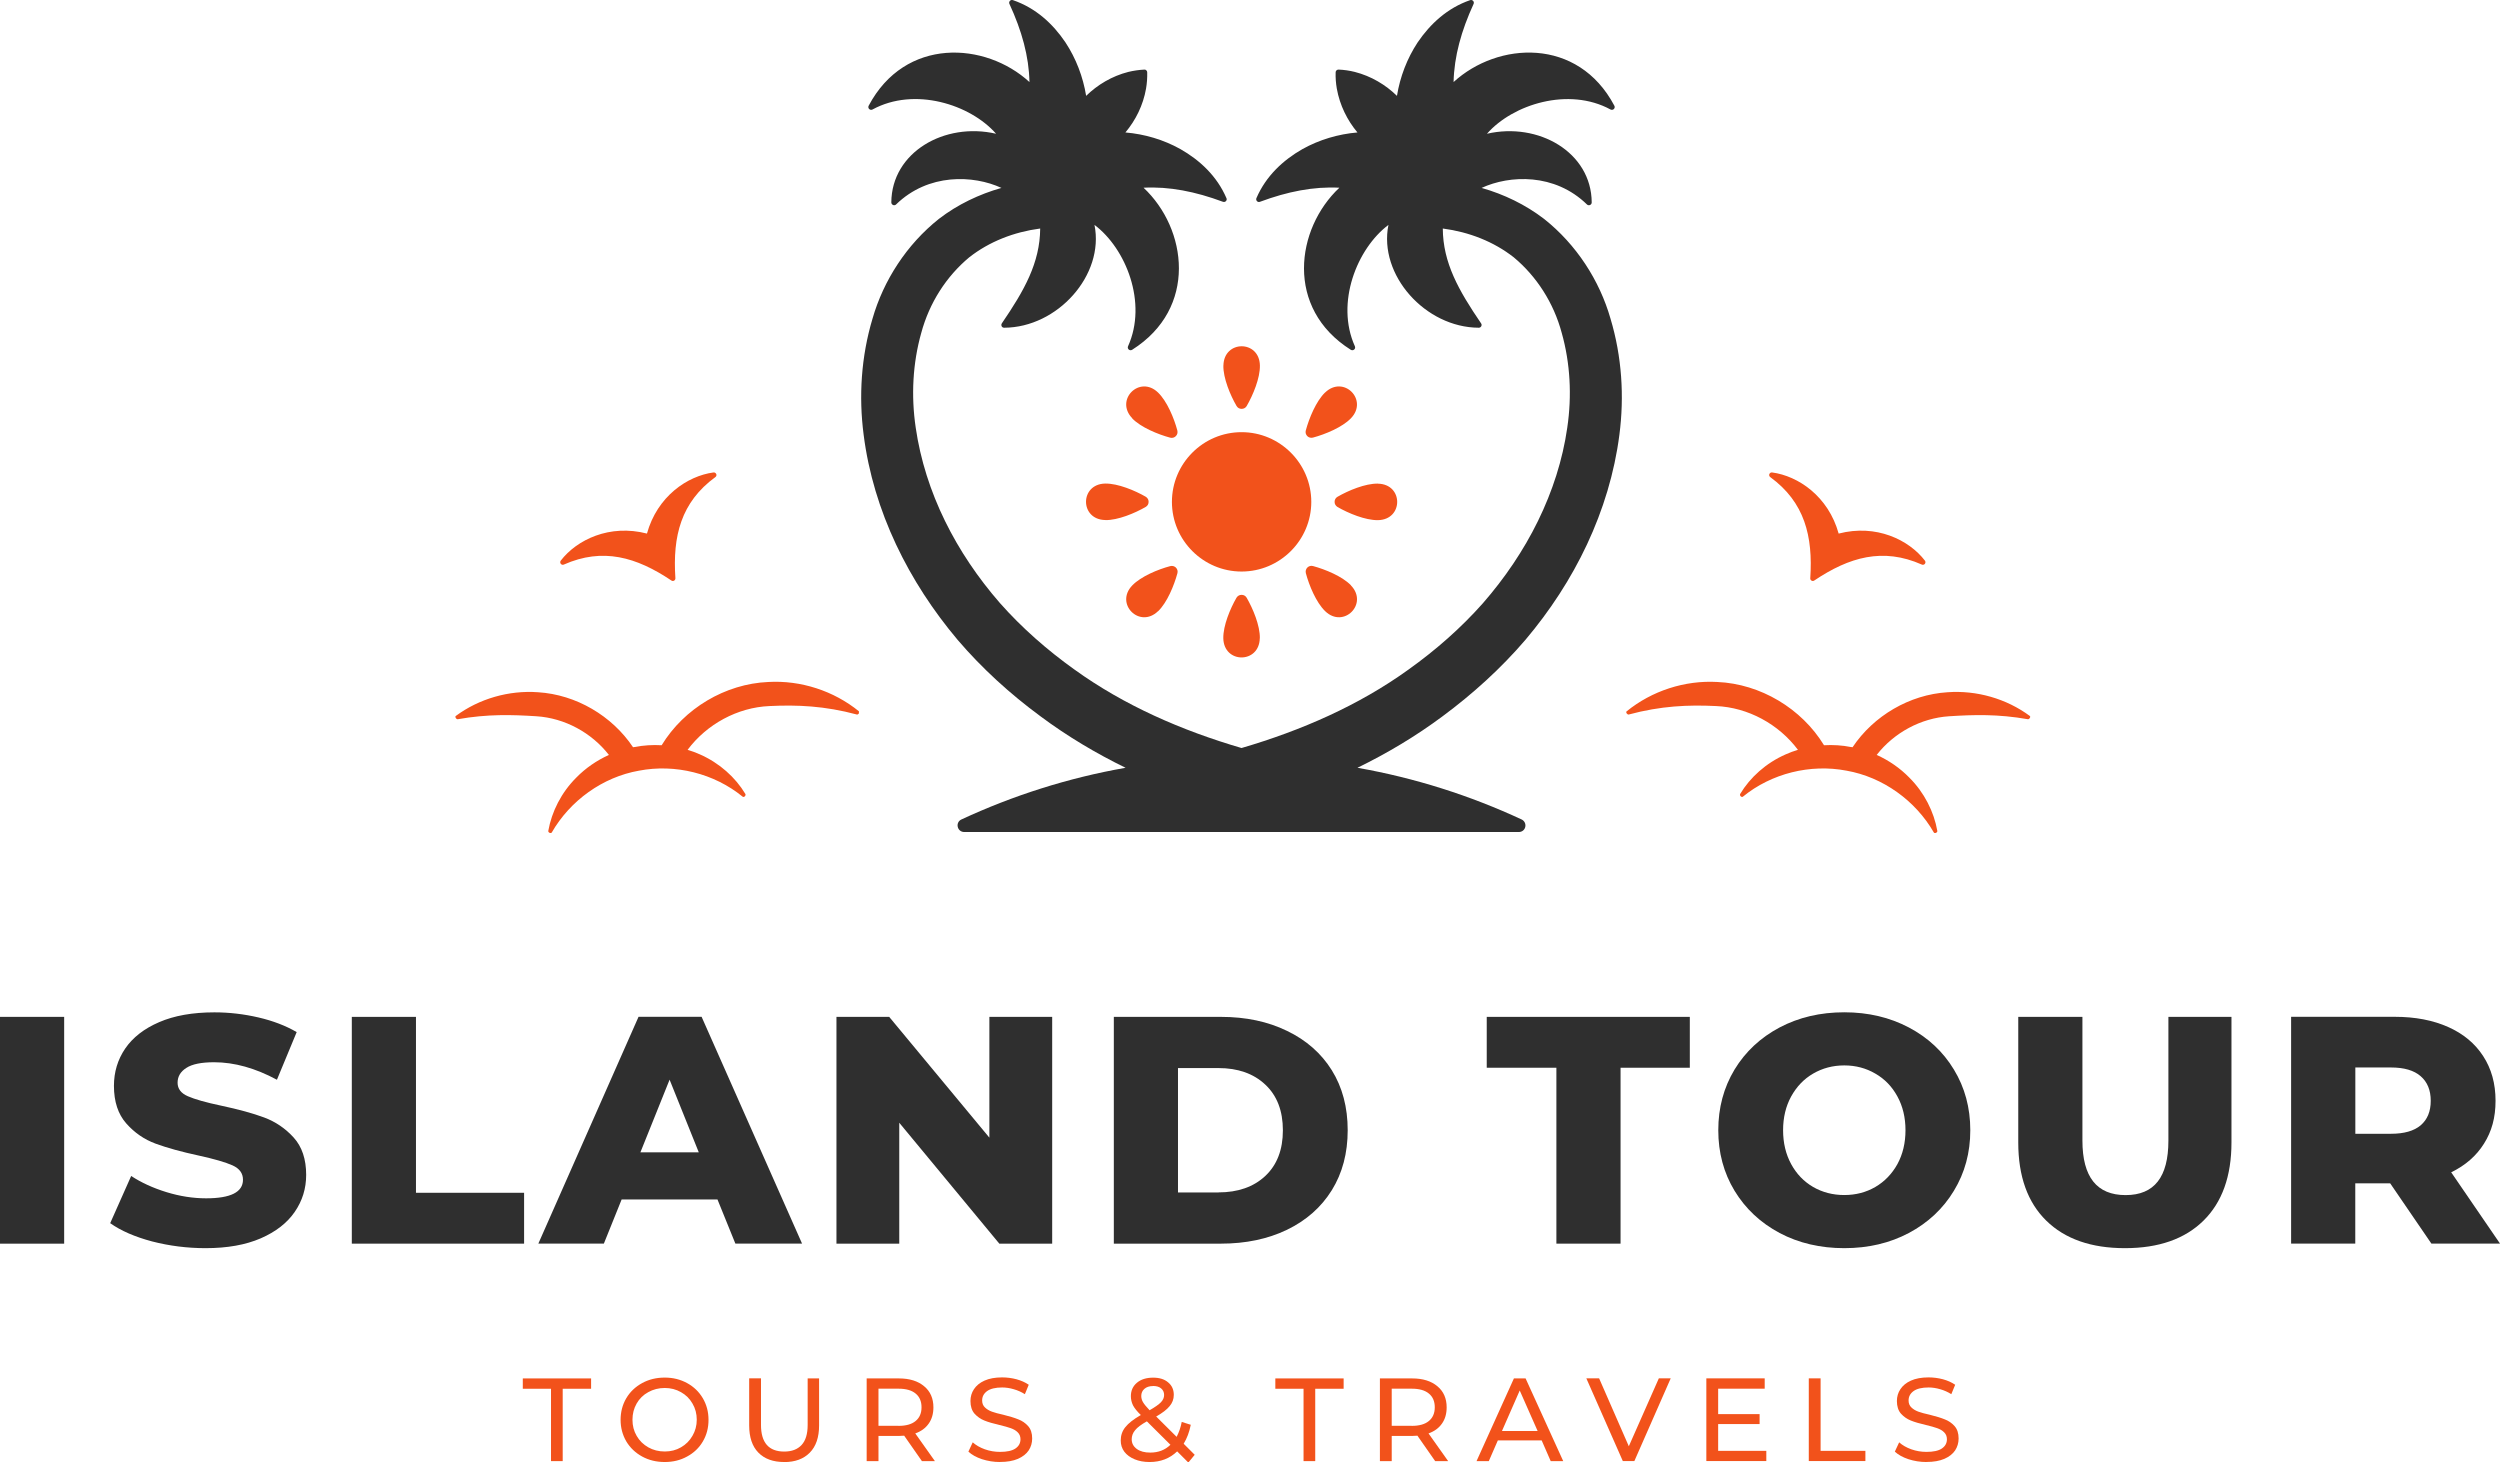 <svg xmlns="http://www.w3.org/2000/svg" xmlns:xlink="http://www.w3.org/1999/xlink" id="Layer_2" data-name="Layer 2" viewBox="0 0 387.29 226.55"><defs><style>      .cls-1, .cls-2, .cls-3, .cls-4, .cls-5 {        stroke-width: 0px;      }      .cls-1, .cls-5 {        fill: #2f2f2f;      }      .cls-2, .cls-4 {        fill: #f2521b;      }      .cls-6 {        clip-path: url(#clippath-2);      }      .cls-3 {        fill: none;      }      .cls-7 {        clip-path: url(#clippath-1);      }      .cls-8 {        clip-path: url(#clippath-4);      }      .cls-9 {        clip-path: url(#clippath);      }      .cls-10 {        clip-path: url(#clippath-3);      }      .cls-4, .cls-5 {        fill-rule: evenodd;      }    </style><clipPath id="clippath"><rect class="cls-3" x="133.34" width="118" height="129"></rect></clipPath><clipPath id="clippath-1"><rect class="cls-3" x="251.87" y="104.55" width="62.67" height="24.64"></rect></clipPath><clipPath id="clippath-2"><rect class="cls-3" x="273.2" y="73.18" width="25.33" height="18.03"></rect></clipPath><clipPath id="clippath-3"><rect class="cls-3" x="70.53" y="104.55" width="62.53" height="24.64"></rect></clipPath><clipPath id="clippath-4"><rect class="cls-3" x="86.53" y="73.18" width="25.33" height="18.03"></rect></clipPath></defs><g id="Layer_1-2" data-name="Layer 1"><g id="_8660a7008f" data-name="8660a7008f"><path class="cls-4" d="m192.34,88.54c5.95,0,10.8-4.85,10.8-10.79s-4.85-10.8-10.8-10.8-10.79,4.85-10.79,10.8,4.85,10.79,10.79,10.79Zm12.94-27.73c2.86-2.76,6.75,1.14,4,3.99-1.35,1.4-4.01,2.49-5.88,2.99-.32.08-.65,0-.88-.23-.23-.24-.32-.56-.23-.88.51-1.88,1.59-4.53,2.99-5.88Zm8.19,14.11c-1.95-.04-4.59,1.07-6.27,2.04-.29.17-.45.45-.45.79s.17.61.45.79c1.68.97,4.32,2.07,6.27,2.04,3.97-.07,3.97-5.58,0-5.65Zm-4.19,15.77c2.76,2.85-1.14,6.75-3.99,3.99-1.4-1.35-2.49-4-2.99-5.88-.08-.32,0-.64.23-.88.24-.23.56-.32.88-.23,1.88.51,4.53,1.59,5.88,2.99Zm-14.11,8.18c.04-1.95-1.07-4.59-2.04-6.27-.17-.29-.45-.45-.79-.45s-.62.17-.79.45c-.97,1.68-2.07,4.32-2.04,6.27.07,3.97,5.58,3.97,5.65,0Zm-15.77-4.19c-2.85,2.76-6.75-1.14-3.99-3.99,1.35-1.4,4-2.49,5.88-2.99.32-.08.64,0,.88.23.23.24.32.56.23.88-.51,1.88-1.59,4.53-2.99,5.88Zm-8.18-14.11c1.95.04,4.59-1.07,6.27-2.04.29-.17.45-.45.45-.79s-.17-.62-.45-.79c-1.68-.97-4.32-2.07-6.27-2.04-3.97.07-3.97,5.58,0,5.65Zm4.19-15.77c-2.76-2.85,1.14-6.75,3.99-3.99,1.4,1.35,2.49,4,2.99,5.88.08.32,0,.65-.24.88-.23.23-.55.32-.88.23-1.88-.51-4.53-1.59-5.88-2.99Zm14.11-8.18c-.04,1.95,1.07,4.59,2.04,6.27.17.29.45.45.79.45s.63-.17.79-.45c.97-1.68,2.08-4.32,2.04-6.27-.07-3.97-5.58-3.97-5.65,0Z"></path><g class="cls-9"><path class="cls-5" d="m177.3,10.78c-.85.04-1.69.17-2.5.36-2.55.65-4.79,2-6.54,3.71-.48-2.95-1.57-5.8-3.21-8.29-1.94-2.88-4.6-5.33-8.13-6.54-.17-.06-.35-.02-.47.12-.12.13-.15.31-.07.47,1.91,4.14,3.02,8.11,3.1,12.1-6.84-6.27-19.27-6.99-24.91,3.67-.09.17-.06.38.08.51s.34.17.52.07c6.47-3.53,15.12-.82,19.14,3.76-7.99-1.85-16.18,2.87-16.23,10.63,0,.18.1.33.27.41.16.07.34.04.47-.09,4.99-4.86,11.97-4.57,16.32-2.56-3.45.98-6.78,2.56-9.68,4.79-5.01,3.98-8.59,9.55-10.29,15.45-1.77,5.9-2.15,12.07-1.38,17.99.75,5.93,2.51,11.66,5.02,17,2.51,5.34,5.76,10.29,9.53,14.77,3.81,4.46,8.16,8.4,12.84,11.85,4.15,3.09,8.58,5.73,13.19,7.98-8.92,1.57-17.45,4.3-25.44,8.01-.44.2-.67.67-.56,1.14.1.47.51.8.99.8h85.94c.48,0,.89-.32.99-.8.1-.47-.13-.93-.56-1.14-7.98-3.71-16.52-6.44-25.44-8.01,4.61-2.25,9.04-4.89,13.19-7.98,4.67-3.46,9.03-7.4,12.84-11.85,3.78-4.48,7.03-9.43,9.53-14.77,2.5-5.34,4.26-11.07,5.02-17,.77-5.92.39-12.09-1.38-17.98-1.69-5.91-5.28-11.48-10.29-15.45-2.91-2.23-6.23-3.82-9.68-4.8,4.35-2.01,11.33-2.31,16.32,2.56.13.13.31.16.47.09.17-.07.27-.22.27-.41-.05-7.76-8.24-12.47-16.23-10.63,4.02-4.58,12.67-7.28,19.14-3.76.17.09.38.07.52-.07s.17-.34.08-.51c-5.64-10.67-18.06-9.94-24.91-3.67.09-3.98,1.2-7.96,3.1-12.1.07-.16.05-.34-.07-.47s-.3-.18-.46-.12c-3.52,1.21-6.18,3.67-8.13,6.54-1.64,2.49-2.73,5.33-3.21,8.29-1.75-1.71-3.99-3.06-6.54-3.71-.81-.2-1.65-.33-2.51-.36-.12,0-.22.03-.31.11s-.14.19-.14.31c-.03.85.04,1.7.18,2.52.46,2.59,1.63,4.93,3.2,6.8-2.98.25-5.9,1.12-8.51,2.57-3.02,1.72-5.67,4.19-7.14,7.6-.07.16-.04.34.08.47.12.13.3.17.47.1,4.27-1.59,8.32-2.39,12.3-2.18-6.77,6.35-8.44,18.68,1.77,25.11.17.1.37.09.52-.04.15-.13.19-.33.11-.51-3.03-6.72.33-15.14,5.2-18.8-1.57,7.76,5.72,15.9,13.99,15.93.17,0,.31-.08.39-.23s.07-.31-.03-.45c-3.48-5.11-5.9-9.38-5.93-14.69,4.08.54,7.89,2.03,10.99,4.46,3.54,2.95,6.19,7.05,7.44,11.73,1.31,4.65,1.59,9.71.85,14.68-.71,4.97-2.29,9.85-4.53,14.43-2.24,4.58-5.14,8.85-8.52,12.73-3.41,3.85-7.31,7.27-11.52,10.28-7.73,5.58-16.64,9.46-25.89,12.17-9.26-2.71-18.17-6.59-25.9-12.17-4.21-3.01-8.11-6.43-11.52-10.28-3.38-3.88-6.28-8.15-8.52-12.73-2.24-4.57-3.81-9.46-4.53-14.43-.74-4.97-.46-10.03.85-14.68,1.26-4.69,3.9-8.78,7.44-11.73,3.1-2.43,6.91-3.92,10.99-4.46-.04,5.31-2.45,9.58-5.94,14.69-.09.14-.1.3-.03.45s.22.23.39.23c8.27-.03,15.56-8.17,13.99-15.93,4.88,3.66,8.23,12.08,5.2,18.8-.08.18-.04.38.11.51.15.13.35.14.52.04,10.2-6.44,8.54-18.77,1.77-25.11,3.98-.21,8.03.59,12.3,2.18.17.06.34.02.46-.1.13-.13.16-.31.08-.47-1.47-3.42-4.13-5.89-7.14-7.6-2.6-1.45-5.53-2.32-8.51-2.57,1.58-1.88,2.75-4.21,3.2-6.8.14-.82.2-1.67.18-2.52,0-.12-.05-.22-.14-.31s-.19-.12-.31-.11h0Z"></path></g><g class="cls-7"><path class="cls-4" d="m286.75,115.72l.24.04c3.26-4.88,8.83-8.15,14.71-8.52,4.51-.33,9.13.99,12.76,3.68.07.06.07.19-.01.31-.08.13-.21.21-.3.19-4.63-.82-8.41-.7-12.19-.46-4.38.28-8.54,2.54-11.23,5.99,1.91.86,3.63,2.06,5.03,3.49,2.36,2.34,3.84,5.33,4.36,8.27.03.12-.06.24-.2.31-.14.06-.29.04-.34-.06-2.84-4.94-7.9-8.58-13.52-9.57-5.61-1.08-11.64.42-16.06,4.03-.09.07-.23.04-.34-.06-.1-.11-.14-.26-.08-.36,1.54-2.57,4.01-4.8,7.06-6.14.61-.27,1.24-.51,1.89-.7-2.97-3.97-7.72-6.57-12.69-6.78-4.28-.21-8.56-.03-13.52,1.31-.1.03-.23-.05-.32-.17-.08-.13-.09-.26-.01-.32,3.91-3.18,9.02-4.84,14.05-4.55,6.68.29,13.05,4.1,16.53,9.8,1.39-.08,2.8,0,4.19.28Z"></path></g><g class="cls-6"><path class="cls-4" d="m284.84,82.67c-1.6-5.79-6.28-8.94-10.31-9.48-.18-.03-.35.08-.43.25-.07.17-.01.36.14.47,5.33,3.89,6.63,9.15,6.2,15.66-.02.16.06.3.2.38s.29.07.42-.02c5.43-3.64,10.63-5.14,16.66-2.47.17.08.36.03.48-.12.11-.15.11-.34,0-.49-2.48-3.22-7.55-5.7-13.36-4.19Z"></path></g><g class="cls-10"><path class="cls-4" d="m98.31,115.72l-.24.04c-3.26-4.88-8.83-8.15-14.71-8.52-4.51-.33-9.13.99-12.76,3.68-.07.06-.07.19.01.31.08.13.21.21.3.19,4.63-.82,8.41-.7,12.19-.46,4.38.28,8.54,2.54,11.23,5.99-1.9.86-3.63,2.06-5.03,3.49-2.36,2.34-3.84,5.33-4.36,8.27-.03.12.06.24.2.31.14.06.28.04.34-.06,2.84-4.94,7.89-8.58,13.51-9.57,5.61-1.08,11.64.42,16.06,4.03.09.07.23.04.34-.06.1-.11.14-.26.08-.36-1.54-2.57-4.01-4.8-7.06-6.14-.61-.27-1.24-.51-1.89-.7,2.97-3.97,7.72-6.57,12.69-6.78,4.28-.21,8.56-.03,13.53,1.31.09.03.23-.05.32-.17.08-.13.09-.26.01-.32-3.91-3.18-9.02-4.84-14.05-4.55-6.68.29-13.05,4.1-16.52,9.8-1.39-.08-2.8,0-4.19.28Z"></path></g><g class="cls-8"><path class="cls-4" d="m100.22,82.67c1.6-5.79,6.28-8.94,10.31-9.48.18-.03.35.08.43.25.07.17.02.36-.14.47-5.33,3.89-6.63,9.15-6.19,15.66.01.16-.07.3-.2.38s-.29.07-.42-.02c-5.43-3.64-10.63-5.14-16.66-2.47-.17.08-.36.03-.48-.12-.11-.15-.11-.34,0-.49,2.48-3.22,7.55-5.7,13.36-4.19Z"></path></g><path class="cls-2" d="m85.37,215.14h-4.38v-1.6h10.58v1.6h-4.4v11.21h-1.81v-11.21Z"></path><path class="cls-2" d="m102.98,226.49c-1.29,0-2.46-.28-3.5-.85-1.04-.57-1.86-1.35-2.46-2.35-.58-1-.88-2.11-.88-3.33s.29-2.35.88-3.35c.59-1,1.42-1.78,2.46-2.35,1.04-.57,2.21-.85,3.5-.85s2.43.29,3.46.85c1.04.57,1.85,1.35,2.44,2.35.58.99.88,2.1.88,3.35s-.29,2.35-.88,3.35c-.58.99-1.4,1.77-2.44,2.33-1.03.57-2.18.85-3.46.85Zm0-1.63c.93,0,1.77-.21,2.52-.65.75-.43,1.34-1.02,1.77-1.77.44-.75.67-1.58.67-2.5s-.22-1.77-.67-2.52c-.43-.75-1.02-1.33-1.77-1.75-.75-.43-1.59-.65-2.52-.65s-1.8.22-2.56.65c-.77.42-1.36,1-1.79,1.75-.43.75-.65,1.59-.65,2.52s.21,1.75.65,2.5c.43.75,1.03,1.34,1.79,1.77.76.43,1.61.65,2.56.65Z"></path><path class="cls-2" d="m121.48,226.49c-1.71,0-3.04-.48-4-1.46-.95-.97-1.42-2.38-1.42-4.21v-7.29h1.83v7.21c0,2.75,1.2,4.13,3.6,4.13,1.17,0,2.06-.34,2.69-1.02.63-.68.94-1.71.94-3.1v-7.21h1.77v7.29c0,1.83-.48,3.24-1.44,4.21-.95.97-2.27,1.46-3.98,1.46Z"></path><path class="cls-2" d="m142.82,226.35l-2.75-3.94c-.35.03-.62.04-.81.04h-3.17v3.9h-1.83v-12.81h5c1.65,0,2.95.41,3.9,1.21.96.79,1.44,1.89,1.44,3.27,0,.99-.24,1.83-.73,2.52-.49.7-1.18,1.2-2.08,1.52l3.04,4.29h-2Zm-3.63-5.46c1.17,0,2.05-.25,2.65-.75.61-.5.92-1.21.92-2.13s-.31-1.64-.92-2.13c-.6-.5-1.48-.75-2.65-.75h-3.1v5.75h3.1Z"></path><path class="cls-2" d="m154.91,226.49c-.96,0-1.89-.15-2.79-.44-.89-.3-1.59-.69-2.1-1.17l.67-1.44c.5.45,1.13.81,1.88,1.08.76.27,1.55.4,2.35.4,1.07,0,1.86-.17,2.38-.52.53-.36.79-.84.79-1.44,0-.44-.15-.8-.44-1.08-.28-.28-.64-.48-1.06-.63-.42-.15-1.01-.32-1.77-.5-.96-.22-1.74-.45-2.33-.69-.58-.23-1.09-.59-1.52-1.06-.42-.48-.63-1.14-.63-1.96,0-.68.18-1.29.54-1.83.36-.55.9-1,1.63-1.33.73-.33,1.65-.5,2.73-.5.76,0,1.51.1,2.23.29.73.2,1.36.48,1.9.85l-.6,1.46c-.54-.34-1.12-.6-1.73-.77-.61-.18-1.21-.27-1.79-.27-1.03,0-1.81.19-2.33.56-.52.38-.77.86-.77,1.46,0,.45.15.81.44,1.08.29.28.65.49,1.08.65.43.16,1.02.31,1.77.48.96.24,1.73.47,2.31.71.59.22,1.1.57,1.52,1.04.42.47.63,1.11.63,1.92,0,.68-.18,1.3-.54,1.85-.36.54-.92.98-1.67,1.31-.75.32-1.67.48-2.75.48Z"></path><path class="cls-2" d="m184.07,226.55l-1.71-1.71c-1.14,1.1-2.56,1.65-4.27,1.65-.86,0-1.64-.14-2.31-.42-.68-.28-1.22-.67-1.6-1.17-.38-.51-.56-1.09-.56-1.75,0-.78.23-1.46.71-2.06.48-.61,1.28-1.23,2.4-1.88-.57-.55-.97-1.05-1.21-1.5-.22-.46-.33-.93-.33-1.42,0-.86.31-1.55.94-2.08.63-.53,1.46-.79,2.52-.79.97,0,1.74.24,2.31.73.58.47.88,1.12.88,1.94,0,.66-.22,1.24-.65,1.75-.42.52-1.11,1.05-2.08,1.6l3.17,3.15c.36-.69.63-1.46.79-2.31l1.4.44c-.22,1.13-.59,2.1-1.1,2.94l1.71,1.71-.98,1.19Zm-5.44-11.83c-.57,0-1.02.15-1.35.44-.32.28-.48.65-.48,1.1,0,.33.09.66.27.96.18.31.52.72,1.02,1.25.84-.48,1.43-.9,1.75-1.23.33-.34.5-.72.5-1.13,0-.43-.16-.77-.46-1.02-.29-.25-.71-.38-1.25-.38Zm-.44,10.31c1.26,0,2.3-.4,3.13-1.21l-3.65-3.63c-.88.49-1.49.95-1.83,1.38-.35.42-.52.89-.52,1.4,0,.61.26,1.11.79,1.5.53.38,1.22.56,2.08.56Z"></path><path class="cls-2" d="m201.95,215.14h-4.38v-1.6h10.58v1.6h-4.4v11.21h-1.81v-11.21Z"></path><path class="cls-2" d="m222.33,226.35l-2.75-3.94c-.35.03-.62.04-.81.04h-3.17v3.9h-1.83v-12.81h5c1.65,0,2.95.41,3.9,1.21.96.79,1.44,1.89,1.44,3.27,0,.99-.24,1.83-.73,2.52-.49.7-1.18,1.2-2.08,1.52l3.04,4.29h-2Zm-3.63-5.46c1.17,0,2.05-.25,2.65-.75.61-.5.92-1.21.92-2.13s-.31-1.64-.92-2.13c-.6-.5-1.48-.75-2.65-.75h-3.1v5.75h3.1Z"></path><path class="cls-2" d="m238.85,223.14h-6.81l-1.4,3.21h-1.9l5.79-12.81h1.81l5.83,12.81h-1.94l-1.4-3.21Zm-.65-1.46l-2.77-6.27-2.75,6.27h5.52Z"></path><path class="cls-2" d="m258.82,213.53l-5.63,12.81h-1.79l-5.65-12.81h1.98l4.6,10.52,4.65-10.52h1.83Z"></path><path class="cls-2" d="m273.63,224.76v1.58h-9.29v-12.81h9.04v1.6h-7.21v3.94h6.42v1.54h-6.42v4.15h7.46Z"></path><path class="cls-2" d="m280.21,213.53h1.83v11.23h6.94v1.58h-8.77v-12.81Z"></path><path class="cls-2" d="m298.43,226.49c-.96,0-1.89-.15-2.79-.44-.89-.3-1.59-.69-2.1-1.17l.67-1.44c.5.45,1.13.81,1.88,1.08.76.27,1.55.4,2.35.4,1.07,0,1.86-.17,2.38-.52.53-.36.79-.84.79-1.44,0-.44-.15-.8-.44-1.08-.28-.28-.64-.48-1.06-.63-.42-.15-1.01-.32-1.77-.5-.96-.22-1.74-.45-2.33-.69-.58-.23-1.09-.59-1.52-1.06-.42-.48-.63-1.14-.63-1.96,0-.68.18-1.29.54-1.83.36-.55.9-1,1.63-1.33.73-.33,1.65-.5,2.73-.5.76,0,1.51.1,2.23.29.73.2,1.36.48,1.9.85l-.6,1.46c-.54-.34-1.12-.6-1.73-.77-.61-.18-1.21-.27-1.79-.27-1.03,0-1.81.19-2.33.56-.52.38-.77.86-.77,1.46,0,.45.15.81.44,1.08.29.28.65.49,1.08.65.43.16,1.02.31,1.77.48.96.24,1.73.47,2.31.71.59.22,1.1.57,1.52,1.04.42.47.63,1.11.63,1.92,0,.68-.18,1.3-.54,1.85-.36.54-.92.98-1.67,1.31-.75.32-1.67.48-2.75.48Z"></path><path class="cls-1" d="m0,157.53h9.94v35.13H0v-35.13Z"></path><path class="cls-1" d="m31.86,193.36c-2.85,0-5.61-.35-8.29-1.04-2.67-.71-4.83-1.65-6.5-2.83l3.25-7.31c1.57,1.03,3.39,1.86,5.46,2.5,2.08.64,4.13.96,6.15.96,3.8,0,5.71-.96,5.71-2.88,0-1-.54-1.74-1.63-2.23-1.08-.48-2.83-.99-5.25-1.52-2.64-.57-4.85-1.18-6.63-1.83-1.77-.65-3.29-1.69-4.56-3.13-1.28-1.44-1.92-3.39-1.92-5.83,0-2.14.58-4.07,1.75-5.79,1.18-1.72,2.93-3.08,5.25-4.08,2.33-1.01,5.19-1.52,8.56-1.52,2.32,0,4.59.27,6.83.79,2.23.52,4.21,1.27,5.92,2.27l-3.06,7.38c-3.35-1.8-6.59-2.71-9.73-2.71-1.97,0-3.41.29-4.31.88-.91.58-1.35,1.35-1.35,2.29s.53,1.64,1.6,2.1c1.07.47,2.79.96,5.17,1.46,2.68.57,4.9,1.18,6.65,1.83,1.76.66,3.28,1.69,4.56,3.1,1.29,1.42,1.94,3.35,1.94,5.79,0,2.11-.59,4.02-1.77,5.73-1.17,1.71-2.93,3.08-5.27,4.1-2.33,1.01-5.18,1.52-8.52,1.52Z"></path><path class="cls-1" d="m54.5,157.53h9.94v27.25h16.75v7.88h-26.69v-35.13Z"></path><path class="cls-1" d="m111.15,185.82h-14.85l-2.75,6.83h-10.15l15.52-35.13h9.77l15.56,35.13h-10.33l-2.77-6.83Zm-2.9-7.31l-4.52-11.25-4.52,11.25h9.04Z"></path><path class="cls-1" d="m163,157.53v35.13h-8.19l-15.5-18.73v18.73h-9.73v-35.13h8.17l15.52,18.71v-18.71h9.73Z"></path><path class="cls-1" d="m172.55,157.53h16.6c3.84,0,7.26.72,10.23,2.17,2.98,1.43,5.3,3.47,6.94,6.1,1.64,2.64,2.46,5.74,2.46,9.29s-.82,6.64-2.46,9.29c-1.64,2.64-3.95,4.68-6.94,6.13-2.97,1.43-6.39,2.15-10.23,2.15h-16.6v-35.13Zm16.21,27.19c3.01,0,5.43-.84,7.25-2.54,1.82-1.71,2.73-4.07,2.73-7.08s-.91-5.38-2.73-7.08c-1.82-1.71-4.24-2.56-7.25-2.56h-6.27v19.27h6.27Z"></path><path class="cls-1" d="m241.11,165.41h-10.79v-7.88h31.46v7.88h-10.73v27.25h-9.94v-27.25Z"></path><path class="cls-1" d="m285.71,193.36c-3.71,0-7.05-.78-10.02-2.35-2.96-1.58-5.29-3.76-6.98-6.54-1.68-2.78-2.52-5.9-2.52-9.38s.84-6.61,2.52-9.4c1.69-2.78,4.02-4.95,6.98-6.52,2.97-1.57,6.31-2.35,10.02-2.35s7.04.79,10,2.35c2.97,1.57,5.3,3.74,6.98,6.52,1.69,2.78,2.54,5.91,2.54,9.4s-.85,6.6-2.54,9.38c-1.68,2.78-4.01,4.96-6.98,6.54-2.96,1.57-6.29,2.35-10,2.35Zm0-8.23c1.78,0,3.38-.42,4.81-1.25,1.44-.84,2.58-2.03,3.42-3.54.83-1.53,1.25-3.28,1.25-5.25s-.42-3.71-1.25-5.23c-.83-1.53-1.97-2.71-3.42-3.54-1.43-.84-3.04-1.27-4.81-1.27s-3.39.43-4.83,1.27c-1.43.83-2.56,2.02-3.4,3.54-.83,1.52-1.25,3.26-1.25,5.23s.42,3.72,1.25,5.25c.83,1.52,1.96,2.7,3.4,3.54,1.44.83,3.05,1.25,4.83,1.25Z"></path><path class="cls-1" d="m329.18,193.36c-5.22,0-9.29-1.42-12.19-4.27-2.89-2.84-4.33-6.88-4.33-12.1v-19.46h9.94v19.17c0,5.63,2.23,8.44,6.69,8.44s6.63-2.81,6.63-8.44v-19.17h9.77v19.46c0,5.22-1.45,9.26-4.33,12.1-2.89,2.85-6.95,4.27-12.17,4.27Z"></path><path class="cls-1" d="m370.29,183.32h-5.42v9.33h-9.94v-35.13h16.06c3.17,0,5.92.53,8.27,1.58,2.34,1.04,4.15,2.54,5.42,4.5,1.28,1.96,1.92,4.27,1.92,6.92s-.6,4.76-1.79,6.65c-1.18,1.89-2.88,3.37-5.08,4.44l7.56,11.04h-10.63l-6.38-9.33Zm6.27-12.79c0-1.64-.52-2.91-1.56-3.81-1.03-.9-2.56-1.35-4.6-1.35h-5.52v10.27h5.52c2.04,0,3.57-.44,4.6-1.31,1.04-.89,1.56-2.15,1.56-3.79Z"></path></g></g></svg>